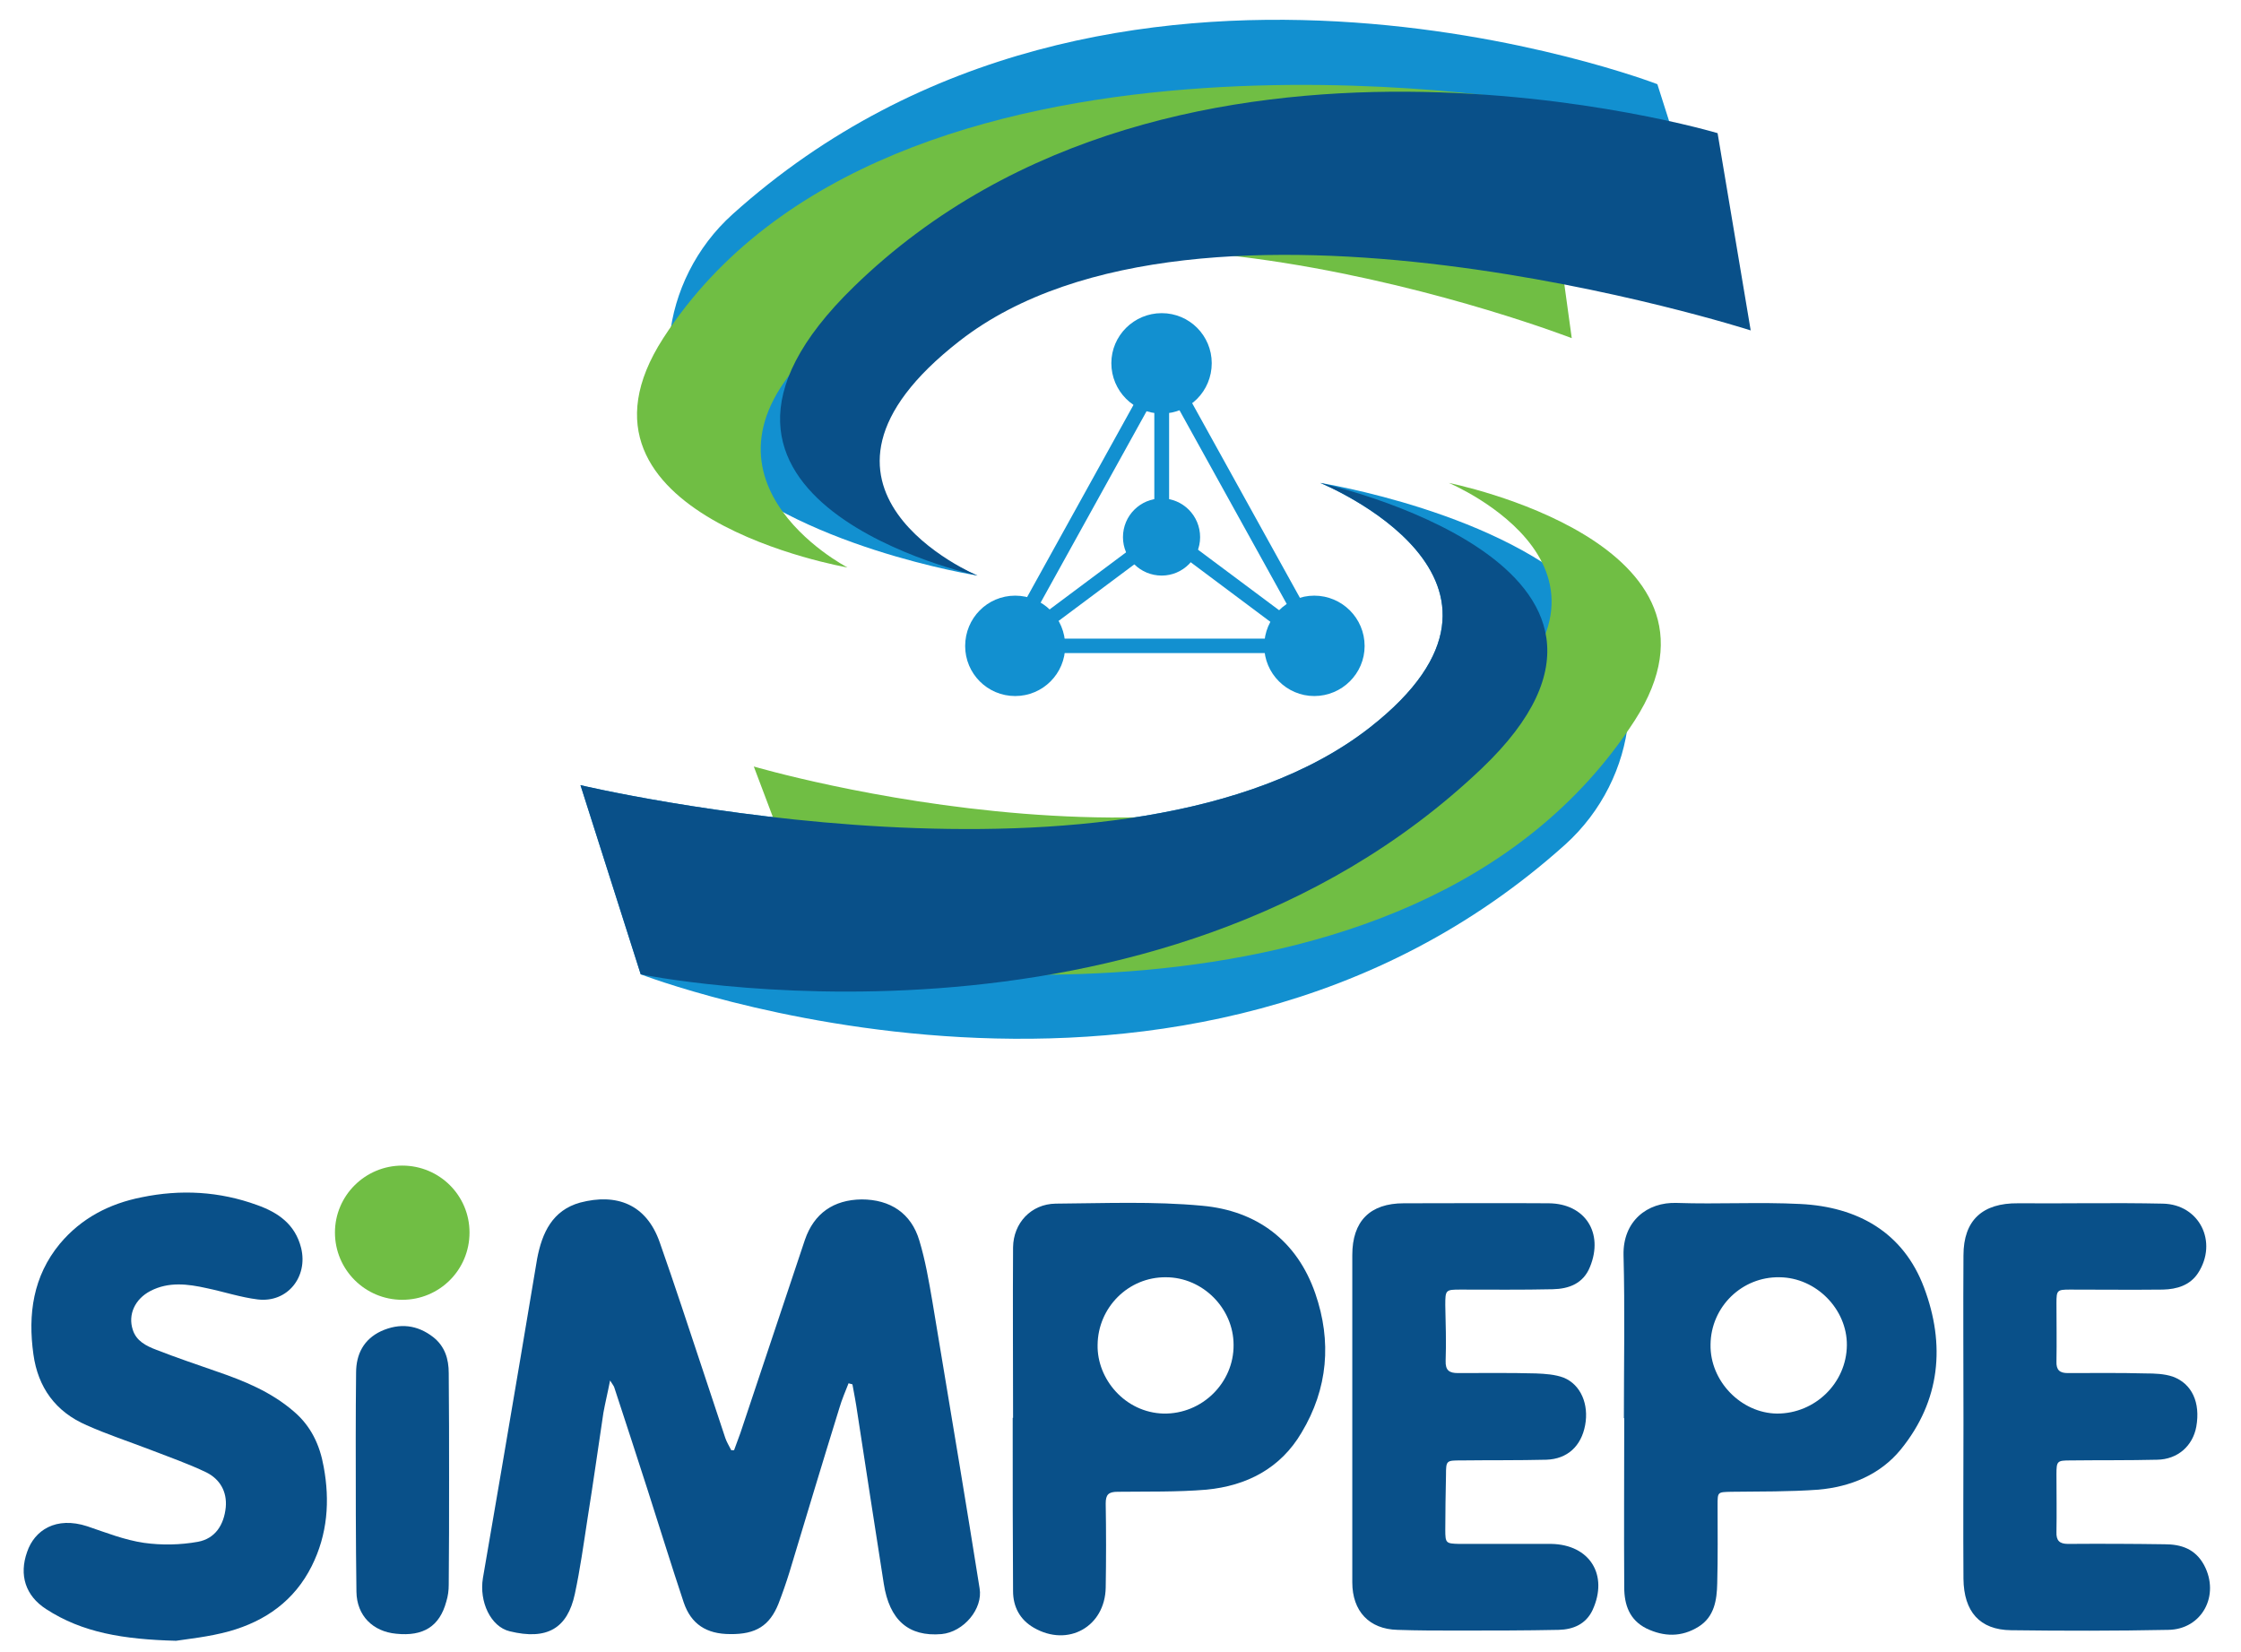 <svg version="1.2" xmlns="http://www.w3.org/2000/svg" viewBox="104 49 636 469" width="1800" height="1327">
	<title>SIMPEPE logo-svg</title>
	<style>
		.s0 { fill: #095089 } 
		.s1 { fill: #70be44 } 
		.s2 { fill: #1290d0 } 
	</style>
	<g id="E-2">
		<path id="E-2" class="s0" d="m661.3 452c0-15.5-0.1-31.1 0-46.6 0-10 5.4-14.9 15.5-14.8 13.7 0.1 27.4-0.2 41.1 0.1 10.4 0.2 15.7 10.9 10 19.7-2.3 3.5-6 4.6-10 4.7-8.8 0.1-17.6 0-26.4 0-3.6 0-3.8 0.2-3.8 3.8 0 5.5 0.1 11.1 0 16.6-0.1 2.5 1 3.3 3.2 3.3 7.4 0 14.8-0.1 22.1 0.1 2.6 0 5.3 0.1 7.7 0.9 5.5 2 7.9 7.4 6.7 14.2-1 5.5-5.3 9.3-11.1 9.4-8.2 0.2-16.5 0.1-24.7 0.2-3.7 0-3.9 0.2-3.9 3.9 0 5.5 0.1 10.9 0 16.4-0.1 2.5 0.9 3.4 3.3 3.4q13.7-0.1 27.4 0.1c4.7 0 8.7 1.3 11.2 5.9 4.6 8.6-0.6 18.3-10.2 18.4-14.9 0.3-29.7 0.3-44.6 0.1-8.9-0.1-13.4-5.3-13.5-14.6-0.1-14.5 0-29 0-43.5q0-0.8 0-1.7z"/>
	</g>
	<g id="P-2">
		<path id="P-2" class="s0" d="m564.9 451.6c0-15.4 0.3-30.9-0.1-46.3-0.2-9.6 6.7-15.1 15.1-14.8 11.7 0.4 23.4-0.3 35.1 0.3 16.2 0.8 29.2 8 35.1 23.7 6.1 16.2 4.7 32.1-6.6 46-5.9 7.2-14.3 10.6-23.4 11.4-8.2 0.6-16.5 0.5-24.7 0.6-3.9 0.1-3.9 0-3.9 3.8 0 7.4 0.1 14.8-0.1 22.2-0.1 4.7-0.8 9.5-5.3 12.3-4.8 3-9.8 2.9-14.8 0.5-4.8-2.4-6.3-6.7-6.3-11.7-0.1-16 0-32 0-48q-0.1 0-0.1 0zm44.2-40c-10.7-0.2-19.5 8.4-19.6 19.1-0.2 10.4 8.7 19.5 18.9 19.6 10.8 0 19.7-8.7 19.8-19.4 0.1-10.2-8.7-19.2-19.1-19.3z"/>
	</g>
	<g id="E-1">
		<path id="E-1" class="s0" d="m487.8 451.3q0-23 0-46c0-9.6 5-14.7 14.6-14.7 13.7 0 27.4-0.1 41.2 0 10.3 0.1 15.6 8.4 11.7 18-1.9 4.8-6 6.3-10.6 6.4-8.7 0.2-17.5 0.1-26.2 0.1-4.2 0-4.3 0.1-4.3 4.4 0.1 5.2 0.3 10.5 0.1 15.8-0.1 2.8 1.1 3.5 3.5 3.5 7.4 0 14.8-0.1 22.1 0.1 2.7 0.1 5.5 0.3 7.9 1.2 4.9 2 7.2 7.6 6.1 13.5-1.1 5.9-5 9.6-11 9.8-8.1 0.2-16.1 0.1-24.2 0.2-4.2 0-4.3 0-4.3 4.2-0.1 5.2-0.2 10.3-0.2 15.5 0 3.8 0.2 3.9 3.9 4 8.7 0 17.4 0 26.2 0 10.9 0.2 16.3 8.8 11.7 18.8-1.9 4-5.5 5.5-9.6 5.6-9.6 0.2-19.2 0.2-28.8 0.2-5.7 0-11.3 0-17-0.2-8-0.2-12.8-5.3-12.8-13.5 0-15.6 0-31.2 0-46.9z"/>
	</g>
	<g id="P-1">
		<path id="P-1 00000179622119170786816190000000137157609324297138 " class="s0" d="m391.5 451.5c0-16.1-0.1-32.2 0-48.4 0.1-6.9 5.1-12.3 12.1-12.4 13.9-0.1 27.8-0.7 41.6 0.6 15.5 1.4 26.9 9.9 32.1 24.9 4.7 13.6 3.6 27-3.9 39.5-6 10.2-15.6 15.1-27 16.2-8.3 0.7-16.8 0.5-25.2 0.6-2.6 0-3.4 0.8-3.4 3.3q0.2 11.9 0 23.9c-0.2 11.1-10.7 17-20.4 11.4-4-2.3-5.9-6-5.9-10.4-0.1-15-0.1-30-0.1-44.9q0-2.2 0-4.3 0 0 0.1 0zm43.4-39.9c-10.7-0.1-19.3 8.6-19.4 19.2-0.2 9.7 7.8 19.2 18.7 19.5 11 0.2 20-8.8 19.9-19.5 0-10.4-8.8-19.2-19.2-19.2z"/>
	</g>
	<g id="M">
		<path id="M" class="s0" d="m344.8 441.7c-0.9 2.3-1.9 4.6-2.6 7-4.8 15.5-9.5 31.1-14.2 46.7q-1.4 4.5-3.1 8.9c-2.5 6.2-6.4 8.7-13.7 8.6-6.7 0-11.1-2.8-13.2-9-3.5-10.5-6.8-21.2-10.2-31.8q-4.7-14.6-9.5-29.2c-0.1-0.4-0.4-0.7-1.2-2-0.7 3.6-1.4 6.4-1.9 9.2-1.5 10-2.9 20-4.5 30-1.1 7.2-2.1 14.4-3.6 21.4-2.1 9.8-7.9 13.2-18.5 10.6-5.4-1.3-8.7-8.4-7.6-15.1q5.4-31.3 10.7-62.7c1.6-9.3 3.1-18.7 4.7-28 1.4-7.3 4.3-13.7 12.2-15.9 10.3-2.7 18.8 0.4 22.6 11.3 4.3 12.2 8.3 24.5 12.4 36.8 2.1 6.2 4.1 12.5 6.2 18.7 0.4 1.2 1.1 2.3 1.7 3.5q0.4 0 0.8 0c0.6-1.6 1.2-3.2 1.8-4.9 6.1-18.2 12.2-36.5 18.3-54.8 2.6-7.6 8.2-11.4 16.1-11.5 8.1 0 14.1 3.9 16.4 11.7 1.7 5.6 2.7 11.5 3.7 17.3 2.6 15.4 5.1 30.9 7.7 46.3q2.9 17.5 5.7 35.1c1 5.8-4.5 12.4-10.8 13-9.4 0.8-14.8-4-16.4-14.3q-3.8-24.3-7.5-48.5c-0.4-2.8-0.9-5.4-1.4-8.1q-0.6-0.2-1.1-0.3z"/>
	</g>
	<g id="i">
		<path id="I" class="s0" d="m231.4 469.3c0 9.8 0 19.7-0.1 29.6 0 1.6-0.2 3.2-0.7 4.8-1.9 7-6.5 9.9-14.2 9.1-6.6-0.6-11.2-5.1-11.3-11.9-0.2-14.6-0.2-29.2-0.2-43.8q0-9.2 0.1-18.4c0-5.3 2.2-9.5 7.1-11.8 5.3-2.4 10.3-1.8 14.8 1.7 3.3 2.6 4.4 6.2 4.4 10.2 0.1 10.1 0.1 20.3 0.1 30.5z"/>
	</g>
	<g id="i">
		<path id="i" class="s1" d="m237.2 398.9c0 10.6-8.5 19.1-19.1 19.1-10.5 0-19.1-8.5-19.1-19.1 0-10.5 8.6-19 19.1-19 10.6 0 19.1 8.5 19.1 19z"/>
	</g>
	<g id="S">
		<path id="S" class="s0" d="m153.9 514.8c-15-0.4-26.6-2.3-36.9-9-5.9-3.8-7.7-9.7-5.4-16.2 2.1-6.2 8.2-10.2 17.1-7.3 5.3 1.8 10.6 3.9 16.1 4.7 5 0.7 10.3 0.6 15.3-0.3 4.9-0.9 7.4-4.8 7.9-9.8 0.4-4.5-1.7-8-5.5-9.9-5.2-2.5-10.7-4.4-16.1-6.5-6-2.3-12.1-4.3-17.9-6.9-8.8-3.8-13.8-10.7-15.1-20.1-1.6-11.4-0.1-22.2 7.5-31.4 6.1-7.3 14.1-11.4 23.2-13.2 11.1-2.3 22.1-1.7 32.8 2.2 5.9 2.1 10.8 5.4 12.5 12.2 2 8.2-3.9 15.6-12.3 14.6-4.9-0.6-9.7-2.2-14.5-3.2-5.4-1.2-10.8-1.9-16 0.8-4.4 2.3-6.4 6.7-5 11 1 3.2 3.8 4.6 6.7 5.7 5.6 2.2 11.3 4.1 17 6.1 7.9 2.7 15.5 5.8 21.9 11.3 5 4.2 7.5 9.6 8.6 15.8 1.8 9.7 1.1 19.2-3.4 28.2-4.9 9.8-13.1 15.6-23.4 18.5-5.8 1.6-11.9 2.2-15.1 2.7z"/>
	</g>
	<g id="faixa down 3">
		<path id="Faixa Baixo 3" class="s2" d="m478.7 186.1c0 0 52.3 8.3 76.4 33.2 17.6 18.3 14.1 50.6-6.9 69.5-107.6 96.6-262.4 36.8-262.4 36.8l-17.1-53.7c0 0 155.8 36.9 224-16.3 53.8-42-14-69.5-14-69.5z"/>
	</g>
	<g id="faixa down 2">
		<path id="Faixa Baixo 2" class="s1" d="m515.2 186.1c0 0 85.3 16.9 52.8 67.4-64.1 99.1-229.6 67.4-229.6 67.4l-20.5-54.3c0 0 136.1 40.1 204.3-13.1 53.7-42-7-67.4-7-67.4z"/>
	</g>
	<g id="faixa down 1">
		<path id="Faixa Baixo 1" class="s0" d="m478.7 186.1c0 0 106.4 23.4 45.8 81.1-92.9 88.4-238.7 58.4-238.7 58.4l-17.1-53.7c0 0 155.8 36.9 224-16.3 53.8-42-14-69.5-14-69.5z"/>
	</g>
	<g id="SIMBOLO">
		<g id="&lt;Group&gt;">
			<path id="&lt;Path&gt;" class="s2" d="m447.9 152.1c0 7.9-6.3 14.3-14.2 14.3-7.9 0-14.3-6.4-14.3-14.3 0-7.8 6.4-14.2 14.3-14.2 7.9 0 14.2 6.4 14.2 14.2z"/>
			<path id="&lt;Path&gt;" class="s2" d="m491.3 232.4c0 7.8-6.4 14.2-14.3 14.2-7.8 0-14.2-6.4-14.2-14.2 0-7.9 6.4-14.3 14.2-14.3 7.9 0 14.3 6.4 14.3 14.3z"/>
			<path id="&lt;Path&gt;" class="s2" d="m406.3 232.4c0 7.8-6.3 14.2-14.2 14.2-7.9 0-14.2-6.4-14.2-14.2 0-7.9 6.3-14.3 14.2-14.3 7.9 0 14.2 6.4 14.2 14.3z"/>
			<path id="&lt;Path&gt;" class="s2" d="m444.6 201.5c0 6-4.9 10.9-10.9 10.9-6.1 0-11-4.9-11-10.9 0-6.1 4.9-11 11-11 6 0 10.9 4.9 10.9 11z"/>
			<path id="&lt;Path&gt;" class="s2" d="m477 230.3h-84.9v4.1h84.9z"/>
			<path id="&lt;Path&gt;" class="s2" d="m478.5 230.8l-46.5-34.7-2.4 3.3 46.4 34.7z"/>
			<path id="&lt;Path&gt;" class="s2" d="m390.1 230.8l45-33.6 2.5 3.3-45 33.6z"/>
			<path id="&lt;Path&gt;" class="s2" d="m431.6 152.1v49.4h4.2v-49.4z"/>
			<path id="&lt;Path&gt;" class="s2" d="m431.9 153.1l43.4 78.4 3.6-2-43.4-78.4z"/>
			<path id="&lt;Path&gt;" class="s2" d="m436.4 153.1l-43.4 78.4-3.6-2 43.4-78.4z"/>
		</g>
	</g>
	<g id="faixa top 3">
		<path id="Faixa-CIma 3" class="s2" d="m381.4 212.4c0 0-52.3-8.3-76.3-33.2-17.7-18.3-14.1-50.6 6.8-69.4 107.6-96.7 262.5-36.9 262.5-36.9l17.1 53.7c0 0-155.9-36.9-224 16.3-53.8 42 13.9 69.5 13.9 69.5z"/>
	</g>
	<g id="faixa top 2">
		<path id="Faixa-Cima 2" class="s1" d="m344.5 210.1c0 0-84.9-14.6-52.3-65.1 64-99.1 248.7-66.9 248.7-66.9l9.2 66.9c0 0-147.1-57-212.1 0-44.3 38.8 6.5 65.1 6.5 65.1z"/>
	</g>
	<g id="faixa top 1">
		<path id="Faixa-Cima 1" class="s0" d="m381.4 212.4c0 0-97.7-21.1-35.1-82 91.9-89.5 245.2-43.6 245.2-43.6l9.4 56c0 0-156.4-50.2-224.6 3-53.8 41.9 5.1 66.6 5.1 66.6z"/>
	</g>
</svg>
